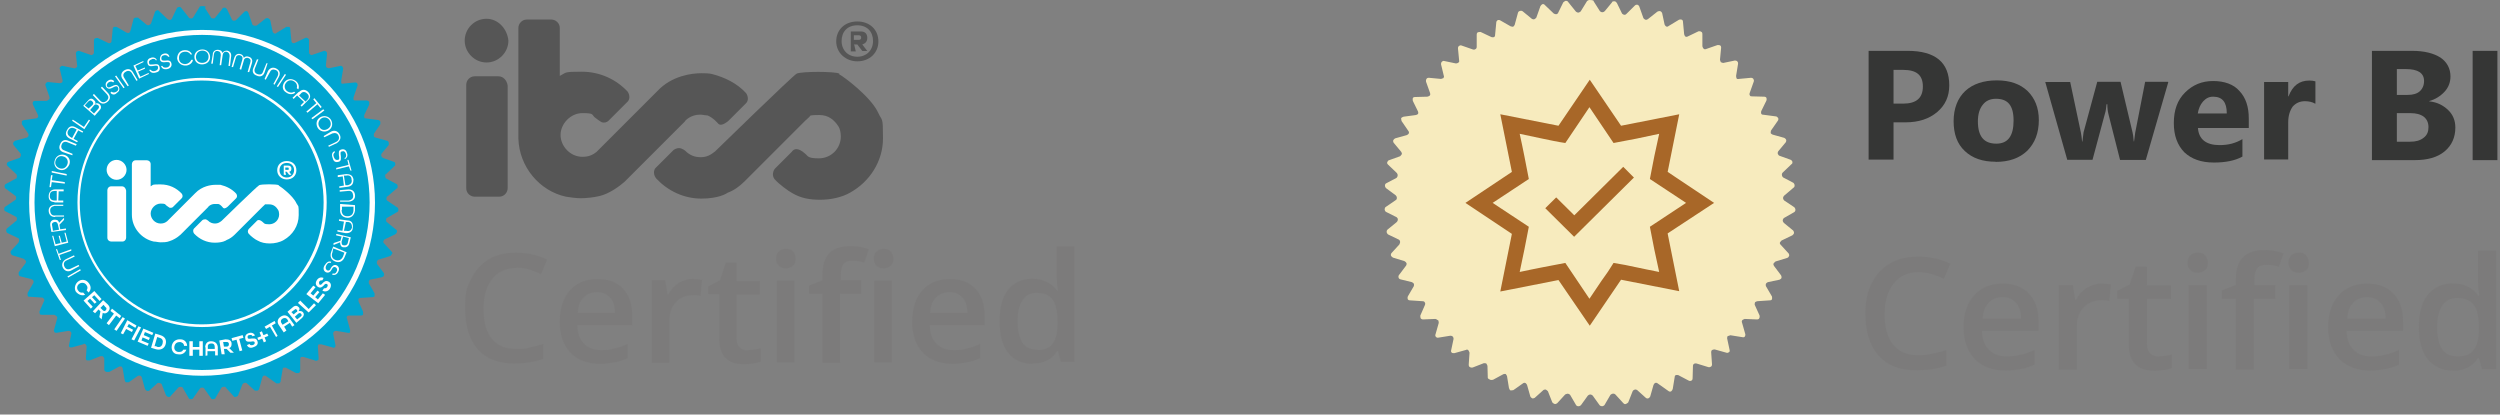 <?xml version="1.0" encoding="UTF-8"?> <svg xmlns="http://www.w3.org/2000/svg" width="193" height="32" viewBox="0 0 193 32" fill="none"><rect x="0" y="0" width="193" height="32" fill="#808080" stroke="none"/><g clip-path="url(#clip0_9527_10037)"><path fill-rule="evenodd" clip-rule="evenodd" d="M123.021 0.087L123.512 0.86C123.512 0.86 123.6 0.947 123.7 0.947C123.763 0.947 123.826 0.922 123.889 0.86L124.443 0.187C124.468 0.1 124.531 0.1 124.631 0.1C124.732 0.1 124.757 0.162 124.82 0.224L125.222 1.047C125.222 1.047 125.31 1.134 125.373 1.134C125.436 1.159 125.499 1.134 125.562 1.072L126.216 0.424C126.279 0.361 126.342 0.361 126.405 0.361C126.468 0.399 126.531 0.424 126.556 0.511L126.87 1.396C126.87 1.396 126.933 1.483 127.021 1.52C127.084 1.545 127.147 1.52 127.21 1.483L127.952 0.897C127.952 0.897 128.078 0.835 128.166 0.86C128.254 0.897 128.292 0.947 128.317 1.009L128.506 1.894C128.506 1.894 128.569 2.019 128.631 2.044C128.694 2.068 128.757 2.068 128.82 2.006L129.625 1.52C129.688 1.495 129.776 1.495 129.839 1.52C129.902 1.558 129.927 1.607 129.927 1.707L130.015 2.629C130.015 2.629 130.04 2.754 130.103 2.816C130.166 2.853 130.229 2.853 130.292 2.816L131.122 2.417C131.122 2.417 131.273 2.392 131.336 2.455C131.399 2.48 131.424 2.542 131.424 2.642V3.564C131.424 3.564 131.449 3.688 131.512 3.751C131.575 3.813 131.638 3.813 131.701 3.788L132.594 3.477C132.594 3.477 132.745 3.477 132.783 3.501C132.846 3.526 132.871 3.589 132.871 3.688L132.783 4.61C132.783 4.61 132.808 4.735 132.846 4.797C132.909 4.822 132.971 4.86 133.034 4.86L133.927 4.673C133.927 4.673 134.078 4.673 134.116 4.735C134.179 4.797 134.179 4.86 134.179 4.922L134.028 5.844C134.028 5.844 134.028 5.969 134.053 6.031C134.078 6.093 134.141 6.118 134.242 6.093L135.173 6.006C135.261 6.006 135.324 6.043 135.362 6.093C135.387 6.156 135.424 6.218 135.387 6.305L135.072 7.19C135.072 7.19 135.034 7.314 135.097 7.377C135.123 7.439 135.185 7.439 135.248 7.439L136.179 7.464C136.267 7.464 136.33 7.489 136.368 7.551C136.393 7.613 136.393 7.701 136.368 7.763L135.965 8.585C135.965 8.585 135.94 8.71 135.965 8.772C135.991 8.835 136.053 8.86 136.154 8.86L137.085 8.984C137.173 8.984 137.211 9.046 137.274 9.109C137.299 9.171 137.299 9.258 137.248 9.321L136.72 10.081C136.72 10.081 136.695 10.205 136.695 10.268C136.72 10.33 136.783 10.355 136.846 10.392L137.739 10.641C137.739 10.641 137.865 10.704 137.89 10.791C137.915 10.853 137.89 10.94 137.865 10.978L137.274 11.688C137.274 11.688 137.211 11.813 137.248 11.875C137.274 11.937 137.311 12 137.374 12.024L138.242 12.336C138.305 12.373 138.368 12.423 138.368 12.486C138.393 12.573 138.368 12.635 138.305 12.672L137.626 13.32C137.626 13.32 137.538 13.408 137.563 13.507C137.563 13.57 137.588 13.632 137.651 13.694L138.456 14.118C138.456 14.118 138.544 14.205 138.544 14.305C138.544 14.405 138.519 14.454 138.456 14.492L137.739 15.102C137.739 15.102 137.651 15.19 137.651 15.289C137.651 15.351 137.676 15.414 137.739 15.476L138.519 15.999C138.519 15.999 138.607 16.087 138.607 16.186C138.607 16.286 138.569 16.336 138.519 16.373L137.714 16.834C137.714 16.834 137.626 16.922 137.626 17.021C137.626 17.084 137.664 17.146 137.714 17.208L138.431 17.794C138.431 17.794 138.519 17.918 138.494 17.981C138.494 18.068 138.431 18.105 138.368 18.168L137.538 18.566C137.538 18.566 137.45 18.654 137.412 18.716C137.387 18.778 137.412 18.84 137.475 18.903L138.091 19.576C138.091 19.576 138.154 19.7 138.116 19.762C138.091 19.825 138.054 19.887 137.965 19.912L137.072 20.186C137.072 20.186 136.984 20.248 136.921 20.336C136.884 20.398 136.921 20.46 136.947 20.523L137.5 21.258C137.5 21.258 137.563 21.382 137.525 21.47C137.5 21.532 137.437 21.557 137.374 21.594L136.481 21.781C136.481 21.781 136.355 21.843 136.33 21.906C136.305 21.968 136.305 22.03 136.33 22.093L136.796 22.89C136.796 22.89 136.821 23.04 136.796 23.102C136.77 23.164 136.708 23.189 136.607 23.189L135.676 23.252C135.676 23.252 135.55 23.276 135.487 23.339C135.462 23.401 135.462 23.463 135.462 23.526L135.84 24.36C135.84 24.36 135.865 24.51 135.814 24.572C135.789 24.635 135.726 24.66 135.626 24.66L134.695 24.622C134.695 24.622 134.569 24.66 134.506 24.709C134.481 24.772 134.443 24.834 134.481 24.896L134.733 25.781C134.758 25.843 134.733 25.931 134.707 25.968C134.682 26.03 134.582 26.055 134.519 26.03L133.588 25.881C133.588 25.881 133.462 25.918 133.399 25.943C133.336 25.968 133.336 26.03 133.336 26.13L133.525 27.015C133.55 27.102 133.525 27.164 133.462 27.201C133.399 27.227 133.336 27.264 133.273 27.227L132.38 26.977C132.38 26.977 132.254 26.977 132.191 27.015C132.129 27.04 132.103 27.102 132.103 27.201L132.166 28.124C132.166 28.211 132.141 28.273 132.078 28.311C132.015 28.335 131.952 28.373 131.864 28.335L130.971 28.061C130.971 28.061 130.845 28.036 130.783 28.086C130.72 28.124 130.695 28.174 130.695 28.273L130.669 29.195C130.669 29.282 130.644 29.345 130.581 29.382C130.518 29.419 130.43 29.419 130.367 29.382L129.562 28.959C129.562 28.959 129.437 28.934 129.374 28.959C129.311 28.983 129.286 29.046 129.286 29.108L129.135 30.03C129.11 30.117 129.072 30.155 129.009 30.217C128.946 30.242 128.858 30.242 128.795 30.18L128.053 29.656C127.902 29.532 127.839 29.532 127.776 29.569C127.713 29.594 127.688 29.656 127.65 29.719L127.399 30.603C127.399 30.603 127.336 30.728 127.248 30.753C127.185 30.778 127.097 30.753 127.059 30.715L126.38 30.105C126.38 30.105 126.254 30.043 126.191 30.08C126.128 30.105 126.065 30.142 126.04 30.204L125.7 31.064C125.7 31.064 125.612 31.152 125.512 31.189C125.424 31.226 125.361 31.164 125.323 31.127L124.707 30.454C124.707 30.454 124.619 30.366 124.518 30.392C124.455 30.392 124.392 30.429 124.329 30.479L123.864 31.276C123.864 31.276 123.776 31.363 123.675 31.363C123.612 31.363 123.524 31.326 123.486 31.276L122.958 30.541C122.958 30.541 122.87 30.454 122.769 30.454C122.707 30.454 122.644 30.479 122.581 30.541L122.052 31.276C122.052 31.276 121.964 31.363 121.864 31.363C121.763 31.363 121.713 31.326 121.675 31.276L121.21 30.479C121.21 30.479 121.122 30.392 121.021 30.392C120.958 30.392 120.895 30.429 120.832 30.454L120.216 31.127C120.216 31.127 120.09 31.214 120.027 31.189C119.939 31.164 119.901 31.127 119.838 31.064L119.499 30.204C119.499 30.204 119.411 30.117 119.348 30.08C119.285 30.055 119.222 30.08 119.159 30.105L118.48 30.715C118.48 30.715 118.354 30.778 118.291 30.753C118.228 30.715 118.165 30.666 118.14 30.603L117.889 29.719C117.889 29.719 117.826 29.594 117.763 29.569C117.7 29.544 117.637 29.544 117.574 29.594L116.832 30.117C116.832 30.117 116.706 30.142 116.618 30.142C116.555 30.117 116.53 30.055 116.492 29.955L116.341 29.033C116.341 29.033 116.278 28.909 116.253 28.884C116.228 28.859 116.127 28.859 116.065 28.884L115.259 29.32C115.259 29.32 115.109 29.345 115.046 29.32C114.983 29.282 114.857 29.233 114.857 29.17L114.832 28.248C114.832 28.248 114.794 28.124 114.744 28.061C114.681 28.036 114.618 28.036 114.555 28.036L113.687 28.373C113.687 28.373 113.536 28.398 113.473 28.335C113.41 28.311 113.385 28.248 113.385 28.148L113.448 27.227C113.448 27.227 113.41 27.102 113.36 27.04C113.297 26.977 113.234 26.977 113.171 27.015L112.278 27.264C112.278 27.264 112.127 27.264 112.089 27.239C112.027 27.177 112.001 27.114 112.027 27.052L112.215 26.167C112.215 26.167 112.215 26.043 112.152 25.98C112.127 25.956 112.064 25.918 111.964 25.918L111.033 26.068C110.945 26.093 110.882 26.03 110.844 26.005C110.819 25.943 110.781 25.881 110.819 25.818L111.07 24.934C111.07 24.934 111.07 24.809 111.045 24.747C110.92 24.66 110.857 24.622 110.794 24.622L109.863 24.66C109.775 24.66 109.712 24.622 109.674 24.572C109.649 24.51 109.649 24.448 109.649 24.36L110.014 23.526C110.014 23.526 110.052 23.401 109.989 23.339C109.963 23.276 109.901 23.252 109.8 23.252L108.869 23.189C108.781 23.189 108.718 23.164 108.68 23.102C108.655 23.04 108.655 22.953 108.68 22.89L109.146 22.093C109.146 22.093 109.184 21.968 109.146 21.906C109.121 21.843 109.058 21.819 108.995 21.781L108.127 21.569C108.039 21.544 108.001 21.507 107.976 21.445C107.951 21.382 107.951 21.295 108.001 21.233L108.555 20.498C108.555 20.498 108.617 20.373 108.58 20.311C108.555 20.248 108.517 20.224 108.429 20.161L107.536 19.887C107.536 19.887 107.41 19.8 107.385 19.738C107.36 19.675 107.385 19.588 107.41 19.551L108.026 18.878C108.026 18.878 108.089 18.753 108.089 18.691C108.089 18.604 108.051 18.541 108.001 18.504L107.171 18.105C107.108 18.068 107.083 18.018 107.045 17.918C107.045 17.831 107.07 17.769 107.108 17.732L107.825 17.146C107.825 17.146 107.913 17.059 107.913 16.959C107.913 16.859 107.888 16.834 107.825 16.772L106.982 16.348C106.982 16.348 106.894 16.261 106.894 16.161C106.894 16.099 106.919 16.012 106.982 15.975L107.749 15.451C107.812 15.414 107.838 15.364 107.838 15.264C107.838 15.202 107.812 15.14 107.749 15.077L107.007 14.529C107.007 14.529 106.919 14.442 106.919 14.342C106.919 14.242 106.944 14.193 107.007 14.155L107.812 13.732C107.812 13.732 107.9 13.644 107.9 13.545C107.9 13.445 107.875 13.42 107.838 13.358L107.158 12.71C107.095 12.648 107.07 12.585 107.095 12.523C107.133 12.436 107.158 12.398 107.221 12.373L108.089 12.062C108.089 12.062 108.177 11.975 108.215 11.912C108.24 11.85 108.215 11.788 108.177 11.726L107.586 11.015C107.586 11.015 107.523 10.891 107.561 10.828C107.586 10.766 107.649 10.704 107.712 10.679L108.605 10.43C108.605 10.43 108.731 10.367 108.756 10.305C108.781 10.243 108.781 10.18 108.731 10.118L108.202 9.345C108.202 9.345 108.165 9.196 108.165 9.134C108.202 9.071 108.253 9.046 108.353 9.009L109.284 8.884C109.284 8.884 109.41 8.86 109.473 8.797C109.498 8.735 109.498 8.673 109.473 8.61L109.07 7.788C109.07 7.788 109.045 7.638 109.07 7.576C109.095 7.514 109.158 7.489 109.259 7.489L110.19 7.464C110.19 7.464 110.316 7.439 110.379 7.377C110.441 7.314 110.404 7.252 110.404 7.19L110.089 6.305C110.089 6.305 110.064 6.156 110.127 6.093C110.152 6.031 110.215 6.006 110.316 6.006L111.247 6.093C111.247 6.093 111.372 6.056 111.435 6.031C111.46 5.969 111.498 5.906 111.46 5.844L111.247 4.959C111.247 4.959 111.247 4.81 111.309 4.772C111.372 4.71 111.435 4.685 111.498 4.71L112.391 4.897C112.391 4.897 112.517 4.897 112.58 4.835C112.643 4.81 112.668 4.748 112.643 4.648L112.555 3.726C112.555 3.639 112.593 3.576 112.643 3.539C112.706 3.514 112.769 3.477 112.832 3.514L113.725 3.825C113.725 3.825 113.851 3.85 113.913 3.788C113.976 3.751 114.002 3.701 114.002 3.601V2.679C114.002 2.592 114.027 2.53 114.09 2.492C114.152 2.467 114.241 2.467 114.303 2.467L115.146 2.866C115.146 2.866 115.272 2.891 115.335 2.866C115.398 2.829 115.423 2.779 115.423 2.679L115.511 1.757C115.511 1.67 115.536 1.632 115.599 1.57C115.662 1.533 115.75 1.533 115.813 1.57L116.618 2.031C116.618 2.031 116.744 2.068 116.807 2.068C116.87 2.031 116.895 1.981 116.933 1.919L117.184 0.997C117.209 0.91 117.247 0.872 117.335 0.847C117.398 0.822 117.486 0.822 117.549 0.872L118.266 1.458C118.266 1.458 118.392 1.52 118.455 1.483C118.518 1.458 118.543 1.421 118.606 1.358L118.92 0.474C118.92 0.474 119.008 0.349 119.071 0.324C119.134 0.299 119.222 0.324 119.26 0.386L119.939 1.034C119.939 1.034 120.027 1.097 120.128 1.097C120.228 1.097 120.254 1.034 120.279 1.009L120.681 0.187C120.681 0.187 120.769 0.1 120.87 0.062C120.958 0.062 121.021 0.087 121.059 0.15L121.65 0.885C121.65 0.885 121.738 0.972 121.839 0.972C121.901 0.972 121.964 0.935 122.027 0.885L122.518 0.087C122.518 0.087 122.606 1.52588e-05 122.707 1.52588e-05C122.92 1.52588e-05 123.021 0.037 123.046 0.087" fill="#F7EBBE"></path><path d="M128.743 18.03L129.636 22.479L125.145 21.594L122.73 25.145L120.314 21.619L115.823 22.504L116.717 18.055L113.131 15.663L116.717 13.271L115.823 8.822L120.314 9.707L122.73 6.155L125.145 9.707L129.636 8.822L128.743 13.271L132.328 15.663L128.743 18.018V18.03ZM124.566 20.298C125.157 20.386 125.749 20.51 126.327 20.635C126.919 20.759 127.497 20.884 128.088 20.996L127.711 19.252C127.585 18.666 127.497 18.093 127.371 17.507C127.837 17.196 128.302 16.896 128.768 16.585C129.233 16.273 129.699 15.974 130.164 15.663C129.699 15.351 129.233 15.052 128.768 14.741C128.302 14.429 127.837 14.13 127.371 13.819C127.497 13.233 127.585 12.66 127.711 12.074C127.837 11.489 127.963 10.915 128.088 10.33C127.497 10.454 126.919 10.579 126.327 10.704C125.736 10.828 125.157 10.915 124.566 11.04C124.252 10.579 123.95 10.118 123.635 9.657C123.321 9.196 123.019 8.735 122.704 8.274C122.39 8.735 122.088 9.196 121.774 9.657C121.459 10.118 121.157 10.579 120.843 11.04C120.251 10.953 119.673 10.828 119.082 10.704C118.49 10.579 117.912 10.454 117.32 10.33C117.446 10.915 117.572 11.489 117.685 12.074C117.811 12.66 117.899 13.233 118.025 13.819C117.559 14.13 117.094 14.429 116.629 14.741C116.163 15.052 115.698 15.351 115.232 15.663C115.698 15.974 116.163 16.273 116.629 16.585C117.094 16.896 117.559 17.196 118.025 17.507C117.899 18.093 117.811 18.678 117.685 19.252L117.32 20.996C117.912 20.872 118.49 20.747 119.082 20.635C119.673 20.51 120.251 20.423 120.843 20.298C121.157 20.759 121.459 21.22 121.774 21.681C122.088 22.142 122.39 22.604 122.704 23.064L123.635 21.681C123.975 21.22 124.289 20.759 124.566 20.298ZM125.308 12.872L126.139 13.707L121.522 18.28L119.295 16.074L120.138 15.239L121.535 16.622L125.308 12.884V12.872Z" fill="#A86728"></path><path d="M148.133 21.009C147.327 21.009 146.673 21.283 146.208 21.869C145.742 22.454 145.491 23.214 145.491 24.236C145.491 25.258 145.705 26.08 146.17 26.628C146.636 27.177 147.252 27.426 148.12 27.426C148.485 27.426 148.837 27.389 149.177 27.301C149.516 27.239 149.894 27.152 150.259 27.027V28.223C149.579 28.473 148.799 28.585 147.931 28.585C146.661 28.585 145.705 28.223 145.025 27.451C144.346 26.678 144.007 25.607 144.007 24.199C144.007 23.314 144.157 22.516 144.497 21.869C144.837 21.196 145.302 20.672 145.919 20.336C146.535 19.974 147.277 19.812 148.12 19.812C149.013 19.812 149.818 19.999 150.56 20.361L150.07 21.52C149.793 21.395 149.479 21.27 149.139 21.158C148.824 21.071 148.46 21.009 148.12 21.009" fill="#7C7B7B"></path><path d="M154.846 28.609C153.827 28.609 153.022 28.298 152.456 27.724C151.902 27.139 151.588 26.317 151.588 25.295C151.588 24.223 151.864 23.388 152.393 22.815C152.921 22.204 153.663 21.893 154.594 21.893C155.462 21.893 156.142 22.142 156.632 22.666C157.123 23.189 157.374 23.887 157.374 24.809V25.544H153.009C153.034 26.192 153.198 26.653 153.538 26.989C153.852 27.326 154.305 27.513 154.896 27.513C155.274 27.513 155.638 27.488 155.978 27.388C156.318 27.326 156.657 27.201 157.06 27.014V28.148C156.72 28.298 156.381 28.422 156.041 28.485C155.701 28.547 155.261 28.609 154.833 28.609M154.582 22.94C154.141 22.94 153.777 23.089 153.525 23.376C153.248 23.65 153.097 24.049 153.06 24.597H156.028C156.028 24.074 155.903 23.65 155.626 23.376C155.349 23.064 155.009 22.94 154.569 22.94" fill="#7C7B7B"></path><path d="M162.284 21.894C162.561 21.894 162.812 21.931 162.963 21.956L162.837 23.239C162.649 23.177 162.435 23.177 162.221 23.177C161.668 23.177 161.202 23.364 160.862 23.725C160.523 24.087 160.334 24.548 160.334 25.133V28.535H158.938V22.006H160.02L160.208 23.14H160.271C160.485 22.741 160.762 22.43 161.101 22.218C161.504 22.006 161.881 21.881 162.284 21.881" fill="#7C7B7B"></path><path d="M166.645 27.513C166.985 27.513 167.325 27.451 167.664 27.364V28.41C167.513 28.473 167.325 28.535 167.073 28.56C166.822 28.585 166.583 28.622 166.331 28.622C164.998 28.622 164.343 27.949 164.343 26.566V23.065H163.45V22.454L164.406 21.968L164.872 20.585H165.74V22.031H167.601V23.077H165.74V26.541C165.74 26.878 165.828 27.127 165.991 27.276C166.142 27.426 166.369 27.526 166.645 27.526" fill="#7C7B7B"></path><path d="M168.875 20.298C168.875 20.049 168.938 19.875 169.089 19.713C169.215 19.588 169.429 19.501 169.68 19.501C169.932 19.501 170.108 19.563 170.234 19.713C170.36 19.837 170.448 20.049 170.448 20.298C170.448 20.547 170.385 20.734 170.234 20.846C170.108 20.971 169.894 21.058 169.68 21.058C169.429 21.058 169.24 20.996 169.089 20.846C168.938 20.697 168.875 20.51 168.875 20.298ZM170.36 28.485H168.963V22.018H170.36V28.485Z" fill="#7C7B7B"></path><path d="M175.614 23.065H174.003V28.522H172.607V23.065H171.525V22.417L172.607 21.993V21.569C172.607 20.797 172.796 20.224 173.161 19.85C173.538 19.488 174.091 19.302 174.834 19.302C175.324 19.302 175.79 19.389 176.293 19.551L175.928 20.597C175.588 20.473 175.249 20.448 174.934 20.448C174.62 20.448 174.381 20.535 174.255 20.722C174.104 20.909 174.041 21.208 174.041 21.582V22.006H175.651V23.077H175.626L175.614 23.065ZM176.67 20.298C176.67 20.049 176.733 19.875 176.884 19.713C177.01 19.588 177.224 19.501 177.475 19.501C177.727 19.501 177.916 19.563 178.029 19.713C178.155 19.837 178.243 20.049 178.243 20.298C178.243 20.548 178.18 20.735 178.029 20.847C177.903 20.971 177.689 21.058 177.475 21.058C177.224 21.058 177.048 20.996 176.884 20.847C176.733 20.697 176.67 20.51 176.67 20.298ZM178.129 28.485H176.733V22.018H178.129V28.485Z" fill="#7C7B7B"></path><path d="M182.99 28.609C181.971 28.609 181.166 28.298 180.6 27.724C180.046 27.139 179.732 26.317 179.732 25.295C179.732 24.223 180.008 23.388 180.537 22.815C181.065 22.204 181.807 21.893 182.738 21.893C183.606 21.893 184.285 22.142 184.776 22.666C185.267 23.189 185.518 23.887 185.518 24.809V25.544H181.153C181.178 26.192 181.342 26.653 181.681 26.989C181.996 27.326 182.449 27.513 183.04 27.513C183.417 27.513 183.782 27.488 184.122 27.388C184.461 27.326 184.801 27.201 185.204 27.014V28.148C184.864 28.298 184.524 28.422 184.185 28.485C183.845 28.547 183.442 28.609 182.977 28.609M182.725 22.94C182.285 22.94 181.92 23.089 181.669 23.376C181.392 23.65 181.241 24.049 181.203 24.597H184.172C184.172 24.074 184.046 23.65 183.77 23.376C183.493 23.064 183.153 22.94 182.713 22.94" fill="#7C7B7B"></path><path d="M189.342 28.61C188.537 28.61 187.882 28.298 187.417 27.725C186.952 27.139 186.738 26.317 186.738 25.245C186.738 24.174 186.952 23.339 187.417 22.766C187.882 22.18 188.537 21.881 189.342 21.881C190.21 21.881 190.864 22.193 191.329 22.828H191.392C191.329 22.367 191.304 22.006 191.304 21.719V19.352H192.7V28.498H191.619L191.367 27.638H191.304C190.876 28.311 190.222 28.622 189.354 28.622M189.732 27.513C190.285 27.513 190.725 27.364 190.964 27.027C191.216 26.691 191.367 26.205 191.367 25.457V25.27C191.367 24.448 191.241 23.862 190.964 23.526C190.688 23.189 190.285 23.003 189.694 23.003C189.203 23.003 188.826 23.189 188.549 23.588C188.272 23.987 188.147 24.535 188.147 25.27C188.147 26.006 188.272 26.529 188.511 26.928C188.763 27.326 189.191 27.513 189.719 27.513" fill="#7C7B7B"></path><path d="M146.181 9.445V12.323H144.257V3.925H147.263C149.402 3.925 150.483 4.81 150.483 6.592C150.483 7.451 150.169 8.124 149.552 8.648C148.936 9.171 148.131 9.445 147.099 9.445H146.169H146.181ZM146.181 5.395V8H146.923C147.942 8 148.445 7.564 148.445 6.679C148.445 5.794 147.955 5.395 146.923 5.395H146.181Z" fill="#353635"></path><path d="M154.065 12.486C153.046 12.486 152.266 12.211 151.687 11.663C151.096 11.115 150.819 10.342 150.819 9.358C150.819 8.374 151.133 7.576 151.712 7.028C152.303 6.48 153.134 6.205 154.153 6.205C155.172 6.205 155.951 6.48 156.53 7.028C157.084 7.576 157.398 8.311 157.398 9.271C157.398 10.28 157.084 11.053 156.505 11.638C155.889 12.224 155.083 12.498 154.052 12.498M154.09 7.626C153.649 7.626 153.31 7.776 153.071 8.087C152.819 8.399 152.693 8.822 152.693 9.37C152.693 10.529 153.159 11.09 154.115 11.09C155.008 11.09 155.448 10.504 155.448 9.308C155.448 8.112 154.983 7.626 154.09 7.626Z" fill="#353635"></path><path d="M167.392 6.342L165.656 12.348H163.668L162.775 8.822C162.712 8.573 162.687 8.336 162.687 8.049H162.624C162.599 8.361 162.561 8.597 162.498 8.784L161.542 12.336H159.592L157.894 6.33H159.819L160.649 10.255C160.687 10.442 160.712 10.653 160.737 10.928H160.762C160.8 10.653 160.825 10.442 160.85 10.217L161.907 6.317H163.706L164.637 10.242C164.662 10.329 164.7 10.579 164.725 10.915H164.75C164.775 10.703 164.813 10.454 164.838 10.242L165.605 6.317H167.366L167.392 6.342Z" fill="#353635"></path><path d="M173.643 9.882H169.681C169.744 10.741 170.297 11.202 171.354 11.202C172.033 11.202 172.587 11.053 173.115 10.741V12.087C172.561 12.399 171.819 12.548 170.914 12.548C169.92 12.548 169.178 12.274 168.624 11.751C168.096 11.202 167.819 10.467 167.819 9.508C167.819 8.498 168.096 7.726 168.687 7.14C169.278 6.555 169.983 6.255 170.851 6.255C171.719 6.255 172.436 6.505 172.889 7.028C173.379 7.551 173.606 8.249 173.606 9.146V9.882H173.631H173.643ZM171.907 8.748C171.907 7.888 171.568 7.464 170.851 7.464C170.536 7.464 170.297 7.589 170.071 7.838C169.857 8.087 169.731 8.386 169.668 8.76H171.895L171.907 8.748Z" fill="#353635"></path><path d="M178.725 8C178.511 7.875 178.235 7.813 177.945 7.813C177.543 7.813 177.228 7.962 176.989 8.237C176.775 8.548 176.65 8.947 176.65 9.433V12.311H174.788V6.33H176.65V7.439H176.675C176.989 6.617 177.505 6.218 178.285 6.218C178.474 6.218 178.625 6.243 178.75 6.28V8H178.725Z" fill="#353635"></path><path d="M183.113 12.361V3.925H186.207C187.163 3.925 187.88 4.112 188.409 4.448C188.899 4.785 189.176 5.283 189.176 5.894C189.176 6.355 189.025 6.754 188.711 7.09C188.396 7.426 187.994 7.676 187.541 7.8V7.825C188.157 7.887 188.623 8.137 189 8.498C189.377 8.859 189.553 9.32 189.553 9.844C189.553 10.604 189.277 11.227 188.723 11.688C188.17 12.149 187.39 12.361 186.434 12.361H183.125H183.113ZM185.037 5.333V7.327H185.868C186.27 7.327 186.585 7.24 186.799 7.053C187.012 6.866 187.138 6.592 187.138 6.255C187.138 5.645 186.673 5.333 185.742 5.333H185.025H185.037ZM185.037 8.735V10.94H186.056C186.497 10.94 186.836 10.853 187.113 10.629C187.39 10.417 187.478 10.143 187.478 9.806C187.478 9.47 187.352 9.196 187.113 9.009C186.861 8.822 186.522 8.735 186.094 8.735H185.037Z" fill="#353635"></path><path d="M192.812 3.925H190.888V12.361H192.812V3.925Z" fill="#353635"></path></g><g clip-path="url(#clip1_9527_10037)"><path fill-rule="evenodd" clip-rule="evenodd" d="M15.806 0.592L16.279 1.332C16.279 1.391 16.368 1.421 16.457 1.421C16.546 1.421 16.576 1.421 16.635 1.332L17.168 0.681C17.168 0.592 17.256 0.592 17.345 0.592C17.434 0.592 17.463 0.651 17.523 0.71L17.907 1.509C17.907 1.569 17.996 1.598 18.055 1.598C18.115 1.598 18.174 1.598 18.233 1.539L18.855 0.917C18.914 0.858 18.973 0.858 19.032 0.858C19.091 0.858 19.151 0.917 19.18 1.006L19.476 1.865C19.476 1.924 19.535 1.953 19.624 1.983C19.683 1.983 19.743 1.983 19.802 1.983L20.512 1.421C20.572 1.421 20.631 1.361 20.72 1.421C20.808 1.48 20.838 1.509 20.867 1.569L21.045 2.427C21.045 2.486 21.104 2.545 21.163 2.575C21.223 2.605 21.282 2.605 21.341 2.545L22.111 2.072C22.17 2.072 22.259 2.072 22.318 2.072C22.377 2.072 22.407 2.161 22.407 2.249L22.495 3.137C22.495 3.197 22.495 3.256 22.584 3.315C22.643 3.345 22.703 3.345 22.762 3.315L23.561 2.93C23.62 2.901 23.709 2.901 23.768 2.96C23.828 2.989 23.857 3.049 23.857 3.137V4.025C23.857 4.085 23.857 4.144 23.946 4.203C24.035 4.262 24.064 4.262 24.123 4.233L24.982 3.937C25.041 3.907 25.13 3.937 25.16 3.966C25.219 3.996 25.248 4.055 25.248 4.144L25.16 5.032C25.16 5.091 25.16 5.15 25.219 5.209C25.278 5.239 25.337 5.269 25.396 5.269L26.255 5.091C26.314 5.061 26.403 5.091 26.432 5.15C26.491 5.209 26.491 5.269 26.491 5.328L26.343 6.216C26.343 6.275 26.343 6.334 26.343 6.393C26.343 6.453 26.432 6.482 26.521 6.453L27.409 6.364C27.498 6.364 27.557 6.393 27.587 6.453C27.587 6.512 27.646 6.571 27.587 6.66L27.291 7.518C27.291 7.577 27.291 7.637 27.291 7.696C27.32 7.755 27.38 7.755 27.439 7.755H28.327C28.416 7.785 28.475 7.814 28.504 7.873C28.504 7.933 28.504 8.021 28.504 8.081L28.119 8.88C28.119 8.939 28.119 8.998 28.119 9.057C28.119 9.117 28.208 9.146 28.297 9.146L29.185 9.265C29.274 9.265 29.303 9.324 29.363 9.383C29.363 9.442 29.363 9.531 29.363 9.59L28.86 10.33C28.86 10.389 28.86 10.449 28.86 10.508C28.86 10.567 28.948 10.597 29.008 10.626L29.866 10.863C29.925 10.863 29.984 10.922 30.014 11.011C30.014 11.07 30.014 11.159 30.014 11.189L29.451 11.869C29.451 11.929 29.392 11.988 29.451 12.047C29.451 12.106 29.511 12.165 29.57 12.195L30.399 12.491C30.458 12.491 30.517 12.58 30.517 12.639C30.517 12.728 30.517 12.787 30.458 12.817L29.807 13.438C29.747 13.438 29.718 13.527 29.747 13.616C29.747 13.675 29.747 13.734 29.836 13.793L30.606 14.208C30.665 14.208 30.695 14.297 30.695 14.385C30.695 14.474 30.695 14.533 30.606 14.563L29.925 15.155C29.866 15.155 29.836 15.244 29.836 15.333C29.836 15.421 29.836 15.451 29.925 15.51L30.665 16.013C30.724 16.013 30.754 16.102 30.754 16.191C30.754 16.28 30.754 16.339 30.665 16.369L29.895 16.812C29.836 16.812 29.807 16.901 29.807 16.99C29.807 17.079 29.807 17.108 29.895 17.168L30.576 17.73C30.636 17.73 30.665 17.849 30.636 17.908C30.636 17.997 30.576 18.026 30.517 18.085L29.718 18.47C29.659 18.47 29.629 18.559 29.599 18.618C29.57 18.677 29.599 18.736 29.659 18.796L30.251 19.447C30.31 19.506 30.31 19.565 30.251 19.625C30.192 19.684 30.192 19.743 30.103 19.773L29.244 20.039C29.185 20.039 29.155 20.098 29.096 20.187C29.096 20.246 29.096 20.305 29.096 20.364L29.629 21.075C29.629 21.134 29.688 21.193 29.629 21.282C29.629 21.341 29.54 21.371 29.481 21.401L28.623 21.578C28.564 21.578 28.504 21.637 28.475 21.697C28.475 21.756 28.475 21.815 28.475 21.874L28.919 22.644C28.919 22.703 28.919 22.792 28.919 22.851C28.919 22.91 28.83 22.94 28.741 22.94L27.853 22.999C27.794 22.999 27.735 22.999 27.675 23.088C27.675 23.147 27.675 23.206 27.675 23.265L28.031 24.064C28.031 24.124 28.031 24.212 28.031 24.272C28.031 24.331 27.942 24.36 27.853 24.36H26.965C26.906 24.36 26.847 24.36 26.788 24.42C26.788 24.479 26.728 24.538 26.788 24.597L27.024 25.456C27.024 25.515 27.024 25.604 27.024 25.633C27.024 25.692 26.906 25.722 26.847 25.692L25.959 25.544C25.899 25.544 25.84 25.544 25.781 25.604C25.722 25.663 25.722 25.692 25.722 25.781L25.899 26.64C25.899 26.729 25.899 26.788 25.84 26.817C25.781 26.847 25.722 26.877 25.663 26.817L24.804 26.581C24.745 26.581 24.686 26.581 24.627 26.581C24.567 26.581 24.538 26.669 24.538 26.758L24.597 27.646C24.597 27.735 24.597 27.794 24.508 27.824C24.419 27.853 24.39 27.883 24.301 27.824L23.443 27.557C23.384 27.557 23.324 27.557 23.265 27.557C23.206 27.557 23.176 27.646 23.176 27.735V28.623C23.176 28.712 23.117 28.771 23.058 28.8C22.999 28.8 22.91 28.8 22.851 28.8L22.081 28.386C22.022 28.386 21.963 28.386 21.904 28.386C21.844 28.386 21.815 28.475 21.815 28.534L21.667 29.422C21.667 29.511 21.608 29.541 21.548 29.6C21.489 29.6 21.4 29.6 21.341 29.6L20.631 29.096C20.483 28.978 20.424 28.978 20.364 29.008C20.305 29.008 20.276 29.096 20.246 29.156L20.009 30.014C20.009 30.073 19.95 30.133 19.861 30.162C19.802 30.162 19.713 30.162 19.683 30.162L19.032 29.57C18.973 29.57 18.914 29.511 18.855 29.57C18.796 29.57 18.736 29.629 18.707 29.689L18.381 30.517C18.381 30.576 18.292 30.606 18.203 30.636C18.115 30.665 18.055 30.636 18.026 30.576L17.434 29.925C17.434 29.866 17.345 29.837 17.256 29.866C17.197 29.866 17.138 29.866 17.079 29.955L16.635 30.724C16.635 30.784 16.546 30.813 16.457 30.813C16.368 30.813 16.309 30.813 16.279 30.724L15.776 30.014C15.776 29.955 15.688 29.925 15.599 29.925C15.51 29.925 15.48 29.925 15.421 30.014L14.918 30.724C14.918 30.784 14.829 30.813 14.74 30.813C14.652 30.813 14.592 30.813 14.563 30.724L14.119 29.955C14.119 29.896 14.03 29.866 13.941 29.866C13.852 29.866 13.823 29.866 13.764 29.925L13.171 30.576C13.171 30.636 13.053 30.665 12.994 30.636C12.905 30.636 12.876 30.576 12.816 30.517L12.491 29.689C12.491 29.629 12.402 29.6 12.343 29.57C12.284 29.541 12.224 29.57 12.165 29.57L11.514 30.162C11.455 30.162 11.396 30.221 11.336 30.162C11.277 30.162 11.218 30.073 11.188 30.014L10.951 29.156C10.951 29.096 10.892 29.037 10.833 29.008C10.774 28.978 10.715 29.008 10.655 29.008L9.945 29.511C9.886 29.511 9.827 29.511 9.738 29.511C9.679 29.511 9.649 29.422 9.619 29.333L9.471 28.445C9.442 28.386 9.412 28.327 9.383 28.297C9.353 28.297 9.264 28.297 9.205 28.297L8.435 28.712C8.376 28.712 8.287 28.712 8.228 28.712C8.169 28.712 8.051 28.623 8.051 28.564V27.676C8.021 27.616 7.991 27.557 7.932 27.498C7.873 27.498 7.814 27.498 7.755 27.498L6.926 27.824C6.867 27.824 6.778 27.824 6.719 27.824C6.659 27.824 6.63 27.735 6.63 27.646L6.689 26.758C6.689 26.699 6.659 26.64 6.6 26.581C6.541 26.521 6.482 26.521 6.423 26.581L5.564 26.817C5.505 26.817 5.416 26.817 5.387 26.817C5.327 26.758 5.298 26.699 5.327 26.64L5.505 25.781C5.535 25.722 5.505 25.663 5.446 25.604C5.387 25.544 5.357 25.544 5.268 25.544L4.38 25.692C4.291 25.692 4.232 25.692 4.203 25.633C4.173 25.574 4.143 25.515 4.173 25.456L4.41 24.597C4.439 24.538 4.41 24.479 4.38 24.42C4.262 24.331 4.203 24.301 4.143 24.301H3.255C3.167 24.301 3.107 24.301 3.078 24.242C3.048 24.183 3.048 24.124 3.048 24.035L3.403 23.236C3.433 23.177 3.433 23.117 3.374 23.058C3.344 22.999 3.285 22.969 3.196 22.969L2.308 22.91C2.219 22.91 2.16 22.91 2.131 22.821C2.131 22.762 2.131 22.673 2.131 22.614L2.575 21.845C2.604 21.785 2.604 21.726 2.575 21.667C2.545 21.608 2.486 21.578 2.427 21.549L1.598 21.341C1.509 21.341 1.479 21.282 1.45 21.223C1.42 21.164 1.45 21.075 1.45 21.016L1.983 20.305C1.983 20.246 2.042 20.187 1.983 20.128C1.923 20.069 1.923 20.039 1.835 19.98L0.976 19.713C0.917 19.713 0.858 19.625 0.828 19.565C0.799 19.506 0.828 19.417 0.828 19.388L1.42 18.736C1.45 18.677 1.479 18.618 1.479 18.559C1.479 18.47 1.479 18.411 1.391 18.381L0.591 17.997C0.532 17.997 0.503 17.908 0.473 17.819C0.473 17.73 0.503 17.671 0.532 17.641L1.213 17.079C1.272 17.079 1.302 16.99 1.302 16.901C1.302 16.812 1.302 16.783 1.213 16.724L0.414 16.309C0.355 16.309 0.325 16.221 0.325 16.132C0.325 16.043 0.355 15.984 0.414 15.954L1.154 15.451C1.213 15.451 1.243 15.362 1.243 15.273C1.243 15.185 1.243 15.155 1.154 15.096L0.443 14.563C0.384 14.563 0.355 14.474 0.355 14.385C0.355 14.297 0.384 14.237 0.443 14.208L1.213 13.793C1.272 13.793 1.302 13.705 1.302 13.616C1.302 13.527 1.302 13.497 1.243 13.438L0.591 12.817C0.532 12.757 0.503 12.698 0.532 12.639C0.532 12.55 0.591 12.521 0.651 12.491L1.479 12.195C1.539 12.195 1.568 12.106 1.598 12.047C1.627 11.988 1.598 11.929 1.598 11.869L1.035 11.189C1.035 11.129 0.976 11.07 1.035 11.011C1.035 10.952 1.124 10.893 1.183 10.863L2.042 10.626C2.101 10.626 2.16 10.567 2.19 10.508C2.219 10.449 2.19 10.389 2.19 10.33L1.687 9.59C1.687 9.531 1.687 9.442 1.687 9.383C1.687 9.324 1.775 9.294 1.864 9.265L2.752 9.146C2.811 9.146 2.871 9.117 2.93 9.057C2.959 8.998 2.959 8.939 2.93 8.88L2.545 8.081C2.515 8.021 2.515 7.933 2.545 7.873C2.575 7.814 2.634 7.785 2.723 7.785H3.611C3.67 7.755 3.729 7.725 3.788 7.666C3.847 7.607 3.818 7.548 3.818 7.489L3.522 6.63C3.492 6.571 3.492 6.482 3.551 6.423C3.581 6.364 3.64 6.334 3.729 6.334L4.617 6.423C4.676 6.423 4.735 6.393 4.795 6.364C4.824 6.305 4.854 6.245 4.824 6.186L4.617 5.328C4.587 5.269 4.617 5.18 4.676 5.15C4.735 5.091 4.795 5.061 4.854 5.091L5.712 5.269C5.771 5.298 5.831 5.269 5.89 5.209C5.949 5.18 5.979 5.121 5.949 5.032L5.86 4.144C5.86 4.055 5.89 3.996 5.949 3.966C6.008 3.937 6.067 3.907 6.127 3.937L6.985 4.233C7.044 4.262 7.103 4.262 7.163 4.203C7.222 4.173 7.251 4.114 7.251 4.025V3.137C7.251 3.049 7.281 2.989 7.34 2.96C7.399 2.93 7.488 2.93 7.547 2.93L8.347 3.315C8.406 3.345 8.465 3.345 8.524 3.315C8.583 3.285 8.613 3.226 8.613 3.137L8.702 2.249C8.702 2.161 8.731 2.131 8.791 2.072C8.85 2.072 8.939 2.072 8.998 2.072L9.767 2.516C9.827 2.545 9.886 2.545 9.945 2.545C10.004 2.516 10.034 2.457 10.063 2.397L10.3 1.509C10.3 1.421 10.36 1.391 10.448 1.361C10.508 1.361 10.596 1.361 10.655 1.361L11.336 1.924C11.396 1.924 11.455 1.983 11.514 1.924C11.573 1.924 11.603 1.865 11.662 1.805L11.958 0.947C11.958 0.888 12.047 0.829 12.106 0.799C12.165 0.769 12.254 0.799 12.284 0.858L12.935 1.48C12.935 1.48 13.024 1.539 13.112 1.539C13.201 1.539 13.231 1.48 13.26 1.45L13.645 0.651C13.645 0.592 13.734 0.562 13.823 0.533C13.912 0.533 13.971 0.562 14 0.621L14.563 1.332C14.563 1.391 14.652 1.421 14.74 1.421C14.829 1.421 14.859 1.421 14.918 1.332L15.392 0.562C15.392 0.503 15.48 0.473 15.569 0.473C15.776 0.473 15.865 0.473 15.895 0.562" fill="#00A5D1"></path><path d="M9.001 12.343C8.557 12.343 8.231 12.698 8.231 13.113C8.231 13.527 8.586 13.882 9.001 13.882C9.415 13.882 9.77 13.527 9.77 13.113C9.77 12.698 9.415 12.343 9.001 12.343Z" fill="white"></path><path d="M9.412 14.385H8.584C8.406 14.385 8.288 14.533 8.288 14.681V18.352C8.288 18.529 8.436 18.648 8.584 18.648H9.442C9.62 18.648 9.738 18.5 9.738 18.352V14.711C9.708 14.533 9.59 14.385 9.412 14.385Z" fill="white"></path><path d="M16.575 15.747C16.664 15.747 16.753 15.747 16.841 15.747C16.93 15.747 17.078 15.865 17.197 16.013C17.285 16.132 17.404 16.102 17.581 15.954L18.233 15.303C18.321 15.214 18.321 15.066 18.233 14.948C17.907 14.593 17.492 14.385 17.019 14.267C16.901 14.267 16.753 14.267 16.634 14.267C16.308 14.267 15.598 14.356 15.065 14.918L14.414 15.569L12.905 17.079C12.757 17.197 12.608 17.257 12.401 17.257C11.957 17.257 11.632 16.872 11.632 16.487C11.632 16.102 11.987 15.717 12.401 15.717C12.816 15.717 12.727 15.777 12.845 15.865C12.845 15.865 13.082 16.043 13.112 16.043C13.2 16.043 13.289 16.043 13.348 15.984L14.029 15.303C14.118 15.214 14.118 15.066 14.029 14.948C13.615 14.504 13.053 14.237 12.401 14.237C11.75 14.237 11.868 14.237 11.632 14.385V12.669C11.632 12.491 11.484 12.373 11.336 12.373H10.477C10.3 12.373 10.181 12.521 10.181 12.669V16.576C10.181 17.582 10.921 18.441 11.868 18.648C12.046 18.648 12.224 18.707 12.401 18.707C12.579 18.707 12.875 18.707 13.082 18.618C13.378 18.529 13.674 18.352 13.941 18.115L14.621 17.434L16.072 15.984C16.042 15.984 16.249 15.747 16.575 15.747Z" fill="white"></path><path d="M21.521 14.296C21.373 14.207 20.189 14.207 20.011 14.296C19.834 14.385 17.11 17.049 17.11 17.049C16.962 17.167 16.814 17.256 16.607 17.256C16.4 17.256 16.222 17.197 16.045 17.019C16.045 17.019 15.956 16.96 15.897 16.931C15.808 16.931 15.719 16.931 15.63 16.99L14.979 17.641C14.89 17.73 14.89 17.907 14.979 18.026C15.393 18.47 15.956 18.736 16.578 18.736C17.199 18.736 17.465 18.559 17.495 18.529C17.732 18.44 17.939 18.292 18.117 18.115L20.278 15.954C20.366 15.865 20.455 15.806 20.455 15.776C20.455 15.776 20.722 15.776 20.781 15.776C21.106 15.776 21.314 15.954 21.462 16.191C21.521 16.279 21.55 16.427 21.55 16.546C21.55 16.99 21.195 17.315 20.781 17.315C20.366 17.315 20.396 17.227 20.278 17.138C20.041 16.931 19.893 16.96 19.804 17.079L19.212 17.671C19.123 17.759 19.094 17.937 19.212 18.055C19.36 18.233 19.715 18.499 19.863 18.559C20.159 18.736 20.485 18.795 20.84 18.795C21.195 18.795 21.61 18.707 21.906 18.529C22.586 18.144 23.06 17.434 23.06 16.605C23.06 15.776 23.06 16.013 22.882 15.688C22.616 15.095 21.639 14.385 21.521 14.326" fill="white"></path><path d="M22.14 13.853C22.584 13.853 22.88 13.557 22.88 13.142C22.88 12.728 22.584 12.432 22.14 12.432C21.696 12.432 21.4 12.728 21.4 13.142C21.4 13.557 21.726 13.853 22.14 13.853ZM22.14 12.58C22.495 12.58 22.703 12.817 22.703 13.142C22.703 13.468 22.466 13.705 22.14 13.705C21.814 13.705 21.578 13.468 21.578 13.142C21.578 12.817 21.785 12.58 22.14 12.58Z" fill="white"></path><path d="M22.025 13.26H22.143L22.321 13.497H22.498L22.321 13.26C22.41 13.26 22.498 13.171 22.498 13.024C22.498 12.876 22.41 12.787 22.262 12.787H21.906V13.497H22.084L22.025 13.26ZM22.025 12.935H22.202C22.262 12.935 22.291 12.935 22.291 13.024C22.291 13.112 22.291 13.112 22.202 13.112H22.025V12.935Z" fill="white"></path><path d="M5.265 21.43L5.206 21.341L6.183 20.779L6.242 20.868L5.265 21.43Z" fill="white"></path><path d="M5.473 20.897C5.207 21.016 4.97 20.897 4.851 20.66C4.733 20.424 4.822 20.157 5.088 20.009L5.71 19.713L5.769 19.802L5.147 20.098C4.94 20.187 4.881 20.364 4.97 20.572C5.059 20.779 5.236 20.838 5.443 20.749L6.065 20.453L6.124 20.542L5.473 20.897Z" fill="white"></path><path d="M4.585 19.684L4.704 20.069H4.615L4.319 19.24H4.408L4.526 19.595L5.503 19.24V19.358C5.532 19.358 4.585 19.684 4.585 19.684Z" fill="white"></path><path d="M4.232 19.003L4.025 18.204H4.114L4.291 18.855L4.676 18.766L4.528 18.204H4.617L4.765 18.737L5.15 18.648L4.972 17.967H5.061L5.268 18.737L4.232 19.003Z" fill="white"></path><path d="M3.968 17.908L3.88 17.404C3.85 17.138 3.968 16.99 4.176 16.96C4.353 16.96 4.501 16.96 4.56 17.197L4.945 16.812V16.96C4.975 16.96 4.59 17.345 4.59 17.345L4.649 17.701L5.093 17.641V17.76C5.123 17.76 3.968 17.908 3.968 17.908ZM4.472 17.345C4.442 17.168 4.324 17.108 4.205 17.138C4.087 17.168 3.968 17.227 4.028 17.434L4.087 17.819L4.56 17.73L4.472 17.345Z" fill="white"></path><path d="M4.262 16.753C3.966 16.753 3.789 16.605 3.759 16.309C3.729 16.013 3.937 15.836 4.203 15.806H4.884V15.895H4.203C3.966 15.954 3.848 16.073 3.877 16.309C3.907 16.546 4.055 16.665 4.262 16.635H4.943V16.724H4.262V16.753Z" fill="white"></path><path d="M4.203 15.599C3.907 15.599 3.73 15.421 3.759 15.095C3.789 14.8 3.967 14.622 4.263 14.622H4.914V14.77H4.529L4.499 15.48H4.884V15.628H4.203V15.599ZM4.411 14.74H4.233C3.996 14.74 3.848 14.829 3.848 15.095C3.819 15.332 3.967 15.48 4.203 15.48H4.381V14.74H4.411Z" fill="white"></path><path d="M3.996 14.06L3.937 14.445H3.819L3.937 13.527H4.056L3.996 13.912L5.003 14.06V14.178C4.973 14.178 3.996 14.06 3.996 14.06Z" fill="white"></path><path d="M3.994 13.32V13.201C4.023 13.201 5.148 13.438 5.148 13.438V13.557C5.119 13.557 3.994 13.32 3.994 13.32Z" fill="white"></path><path d="M4.615 13.112C4.29 13.024 4.112 12.698 4.231 12.372C4.319 12.047 4.645 11.869 4.971 11.958C5.296 12.047 5.474 12.372 5.355 12.698C5.207 13.024 4.911 13.201 4.615 13.112ZM4.882 12.076C4.615 11.988 4.379 12.136 4.29 12.402C4.201 12.668 4.349 12.905 4.615 12.994C4.882 13.083 5.119 12.935 5.207 12.668C5.296 12.402 5.148 12.136 4.882 12.076Z" fill="white"></path><path d="M4.883 11.751C4.616 11.662 4.498 11.426 4.646 11.13C4.764 10.834 5.001 10.745 5.267 10.863L5.919 11.13L5.859 11.248L5.208 10.982C5.001 10.893 4.823 10.982 4.764 11.159C4.675 11.366 4.764 11.544 4.942 11.603L5.593 11.87V11.988C5.563 11.988 4.883 11.751 4.883 11.751Z" fill="white"></path><path d="M5.358 10.686C5.091 10.538 5.002 10.301 5.18 10.034C5.328 9.738 5.565 9.679 5.831 9.827L6.423 10.153L6.364 10.242L6.038 10.064L5.683 10.715L6.009 10.893L5.95 10.982L5.358 10.686ZM5.92 10.005L5.772 9.916C5.565 9.827 5.387 9.857 5.269 10.064C5.15 10.271 5.239 10.449 5.417 10.567L5.565 10.656L5.92 10.005Z" fill="white"></path><path d="M5.563 9.324L5.622 9.235L6.48 9.798L6.865 9.235L6.954 9.294L6.51 9.975L5.563 9.324Z" fill="white"></path><path d="M6.425 8.169L6.81 7.755C6.958 7.577 7.106 7.577 7.254 7.726C7.402 7.873 7.372 7.903 7.343 8.021C7.461 7.933 7.579 7.962 7.698 8.051C7.816 8.169 7.846 8.347 7.698 8.495L7.313 8.939L6.425 8.169ZM7.135 8.11C7.224 8.021 7.224 7.903 7.106 7.814C7.017 7.726 6.928 7.726 6.81 7.844L6.543 8.14L6.839 8.377L7.135 8.11ZM7.579 8.406C7.668 8.318 7.668 8.169 7.55 8.11C7.431 8.051 7.343 8.021 7.254 8.14L6.958 8.495L7.254 8.761L7.579 8.406Z" fill="white"></path><path d="M7.636 7.843L7.163 7.34L7.251 7.251L7.725 7.755C7.873 7.932 8.051 7.932 8.228 7.784C8.406 7.607 8.406 7.459 8.258 7.281L7.784 6.778L7.873 6.689L8.347 7.192C8.524 7.399 8.554 7.636 8.317 7.843C8.08 8.051 7.843 8.051 7.636 7.843Z" fill="white"></path><path d="M8.523 7.163L8.612 7.075C8.701 7.163 8.849 7.163 8.997 7.075C9.145 6.986 9.175 6.838 9.086 6.719C8.997 6.601 8.849 6.69 8.731 6.749C8.553 6.838 8.405 6.927 8.227 6.749C8.109 6.571 8.139 6.364 8.316 6.246C8.494 6.098 8.701 6.127 8.819 6.275L8.731 6.364C8.642 6.275 8.523 6.275 8.375 6.364C8.257 6.453 8.198 6.601 8.287 6.69C8.375 6.808 8.494 6.719 8.642 6.66C8.819 6.571 8.997 6.483 9.145 6.66C9.263 6.838 9.234 7.045 9.027 7.163C8.879 7.341 8.671 7.341 8.523 7.163Z" fill="white"></path><path d="M8.881 5.89L8.97 5.831L9.621 6.749L9.532 6.808L8.881 5.89Z" fill="white"></path><path d="M9.442 6.068C9.294 5.831 9.353 5.565 9.619 5.417C9.886 5.269 10.123 5.328 10.271 5.594L10.626 6.186L10.537 6.245L10.182 5.653C10.093 5.476 9.886 5.417 9.708 5.535C9.501 5.653 9.471 5.831 9.59 6.009L9.945 6.601L9.856 6.66L9.442 6.068Z" fill="white"></path><path d="M10.3 5.061L11.07 4.706V4.795L10.448 5.091L10.626 5.446L11.188 5.209V5.298L10.655 5.535L10.833 5.92L11.484 5.624V5.713L10.744 6.068L10.3 5.061Z" fill="white"></path><path d="M11.515 5.387H11.633C11.692 5.476 11.811 5.535 11.988 5.476C12.166 5.416 12.225 5.298 12.196 5.18C12.196 5.032 12.018 5.061 11.84 5.091C11.663 5.12 11.456 5.15 11.396 4.913C11.337 4.736 11.396 4.528 11.633 4.469C11.84 4.38 12.048 4.469 12.107 4.647H12.018C12.018 4.558 11.84 4.499 11.692 4.588C11.515 4.647 11.456 4.765 11.515 4.884C11.515 5.032 11.692 4.972 11.87 4.972C12.048 4.943 12.255 4.913 12.314 5.15C12.373 5.357 12.314 5.535 12.048 5.594C11.781 5.683 11.604 5.594 11.515 5.387Z" fill="white"></path><path d="M12.433 5.091H12.551C12.551 5.209 12.729 5.239 12.877 5.209C13.054 5.18 13.143 5.032 13.113 4.913C13.113 4.765 12.936 4.795 12.788 4.795C12.61 4.825 12.403 4.825 12.344 4.588C12.344 4.41 12.403 4.203 12.64 4.144C12.877 4.085 13.025 4.173 13.084 4.381H12.965C12.965 4.292 12.788 4.233 12.669 4.262C12.492 4.292 12.433 4.41 12.462 4.558C12.492 4.706 12.64 4.677 12.788 4.677C12.965 4.647 13.173 4.647 13.232 4.884C13.291 5.091 13.173 5.269 12.936 5.328C12.669 5.387 12.492 5.298 12.433 5.091Z" fill="white"></path><path d="M13.675 4.528C13.675 4.203 13.853 3.907 14.208 3.877C14.504 3.848 14.711 3.966 14.829 4.203H14.711C14.622 4.055 14.445 3.966 14.237 3.996C13.941 4.025 13.793 4.232 13.823 4.528C13.823 4.795 14.06 4.972 14.356 4.943C14.563 4.913 14.711 4.765 14.77 4.617H14.889C14.889 4.824 14.652 5.032 14.385 5.061C14.001 5.091 13.734 4.854 13.675 4.528Z" fill="white"></path><path d="M15.006 4.38C15.006 4.055 15.273 3.818 15.628 3.818C15.983 3.818 16.22 4.084 16.22 4.41C16.22 4.736 15.954 4.972 15.598 4.972C15.243 4.972 15.006 4.736 15.006 4.38ZM16.102 4.38C16.102 4.114 15.924 3.907 15.628 3.907C15.332 3.907 15.154 4.084 15.125 4.38C15.125 4.647 15.302 4.854 15.598 4.854C15.894 4.854 16.102 4.676 16.102 4.38Z" fill="white"></path><path d="M16.425 4.203C16.425 3.937 16.662 3.819 16.869 3.848C17.046 3.878 17.135 3.937 17.165 4.085C17.253 3.967 17.372 3.907 17.52 3.907C17.727 3.937 17.875 4.085 17.846 4.351L17.757 5.091H17.638C17.638 5.062 17.727 4.322 17.727 4.322C17.727 4.144 17.638 4.026 17.49 3.996C17.342 3.967 17.224 4.055 17.194 4.233L17.076 5.032H16.957C16.957 5.003 17.046 4.263 17.046 4.263C17.046 4.085 16.987 3.967 16.809 3.937C16.662 3.907 16.543 3.996 16.514 4.174L16.425 4.914H16.306C16.306 4.884 16.425 4.203 16.425 4.203Z" fill="white"></path><path d="M18.082 4.47C18.171 4.203 18.349 4.115 18.556 4.174C18.704 4.203 18.793 4.322 18.822 4.47C18.911 4.351 19.059 4.322 19.207 4.381C19.414 4.44 19.533 4.618 19.444 4.884L19.237 5.565H19.118C19.118 5.535 19.325 4.825 19.325 4.825C19.385 4.647 19.325 4.529 19.148 4.47C19 4.44 18.852 4.499 18.822 4.677L18.615 5.387L18.497 5.328L18.704 4.618C18.763 4.44 18.704 4.322 18.526 4.263C18.378 4.233 18.23 4.292 18.201 4.47L17.993 5.18H17.875C17.875 5.151 18.082 4.47 18.082 4.47Z" fill="white"></path><path d="M19.564 5.239L19.83 4.587H19.949C19.949 4.617 19.682 5.268 19.682 5.268C19.594 5.475 19.682 5.653 19.86 5.712C20.067 5.801 20.245 5.742 20.304 5.535L20.57 4.883H20.659C20.659 4.913 20.422 5.594 20.422 5.594C20.334 5.86 20.097 5.979 19.801 5.831C19.534 5.742 19.446 5.505 19.564 5.239Z" fill="white"></path><path d="M20.692 5.476C20.84 5.239 21.076 5.15 21.343 5.298C21.609 5.446 21.668 5.683 21.52 5.949L21.195 6.541L21.106 6.482L21.431 5.89C21.52 5.713 21.491 5.505 21.313 5.417C21.106 5.328 20.928 5.357 20.84 5.565L20.514 6.157L20.425 6.097L20.692 5.476Z" fill="white"></path><path d="M21.99 5.712L22.079 5.772L21.458 6.719L21.369 6.66L21.99 5.712Z" fill="white"></path><path d="M21.965 6.334C22.172 6.068 22.527 6.038 22.823 6.245C23.06 6.423 23.119 6.689 23.03 6.897L22.912 6.808C22.971 6.63 22.912 6.423 22.735 6.305C22.498 6.127 22.231 6.186 22.083 6.393C21.906 6.601 21.965 6.897 22.172 7.045C22.35 7.163 22.557 7.193 22.705 7.074L22.794 7.163C22.587 7.311 22.32 7.311 22.083 7.133C21.787 6.956 21.758 6.63 21.965 6.334Z" fill="white"></path><path d="M23.084 7.104C23.292 6.897 23.529 6.867 23.765 7.074C24.002 7.311 24.002 7.548 23.765 7.755L23.292 8.229L23.203 8.14L23.469 7.873L22.936 7.37L22.67 7.637L22.581 7.548L23.055 7.104H23.084ZM23.588 7.844L23.706 7.725C23.884 7.548 23.884 7.37 23.706 7.222C23.529 7.045 23.321 7.074 23.203 7.252L23.084 7.37L23.588 7.844Z" fill="white"></path><path d="M24.419 7.962L24.183 7.666L24.271 7.577L24.834 8.258L24.745 8.347L24.508 8.051L23.739 8.702L23.65 8.613L24.419 7.962Z" fill="white"></path><path d="M24.955 8.436L25.044 8.525L24.126 9.206L24.038 9.117L24.955 8.436Z" fill="white"></path><path d="M24.715 9.057C25.011 8.88 25.366 8.968 25.544 9.235C25.721 9.531 25.662 9.886 25.366 10.064C25.07 10.241 24.715 10.152 24.537 9.886C24.36 9.59 24.419 9.235 24.715 9.057ZM25.307 9.945C25.544 9.797 25.603 9.531 25.455 9.294C25.307 9.057 25.011 8.998 24.804 9.146C24.597 9.294 24.508 9.56 24.656 9.797C24.804 10.064 25.07 10.093 25.307 9.945Z" fill="white"></path><path d="M25.573 10.152C25.81 10.034 26.076 10.093 26.224 10.389C26.372 10.656 26.224 10.893 26.017 11.04L25.396 11.336L25.337 11.248L25.958 10.952C26.136 10.863 26.224 10.685 26.136 10.478C26.047 10.271 25.869 10.241 25.662 10.3L25.041 10.597L24.981 10.508L25.573 10.152Z" fill="white"></path><path d="M25.84 11.662V11.78C25.751 11.84 25.692 11.958 25.78 12.136C25.84 12.313 25.958 12.372 26.076 12.343C26.224 12.343 26.195 12.165 26.165 11.988C26.165 11.81 26.106 11.603 26.343 11.544C26.52 11.484 26.728 11.544 26.787 11.81C26.876 12.017 26.787 12.224 26.609 12.284V12.195C26.698 12.195 26.757 12.017 26.698 11.869C26.639 11.692 26.52 11.632 26.402 11.692C26.254 11.692 26.284 11.869 26.313 12.047C26.313 12.224 26.372 12.432 26.136 12.491C25.928 12.55 25.751 12.491 25.692 12.224C25.573 11.928 25.633 11.751 25.84 11.662Z" fill="white"></path><path d="M26.904 12.728L26.815 12.343H26.904L27.14 13.172H27.052L26.933 12.846L25.956 13.083V12.964L26.904 12.728Z" fill="white"></path><path d="M26.726 13.438C27.022 13.438 27.229 13.527 27.289 13.853C27.289 14.149 27.2 14.356 26.874 14.415L26.193 14.504V14.386L26.549 14.326L26.46 13.616L26.075 13.675V13.527L26.726 13.438ZM26.667 14.297H26.845C27.081 14.238 27.2 14.089 27.141 13.853C27.141 13.616 26.963 13.498 26.726 13.557H26.549L26.667 14.297Z" fill="white"></path><path d="M26.906 14.622C27.202 14.622 27.38 14.77 27.409 15.066C27.439 15.362 27.232 15.54 26.936 15.569H26.255V15.48H26.936C27.172 15.421 27.291 15.303 27.261 15.066C27.232 14.829 27.113 14.711 26.876 14.74L26.225 14.8V14.681L26.906 14.622Z" fill="white"></path><path d="M27.407 15.836V16.25C27.348 16.635 27.111 16.842 26.785 16.812C26.46 16.783 26.223 16.576 26.253 16.161V15.747L27.407 15.836ZM26.371 16.191C26.371 16.517 26.519 16.694 26.815 16.694C27.081 16.694 27.259 16.576 27.288 16.25V15.954H26.401V16.221L26.371 16.191Z" fill="white"></path><path d="M26.849 17.02C27.145 17.02 27.293 17.257 27.234 17.582C27.234 17.878 26.968 18.026 26.672 17.997L26.05 17.878V17.76L26.435 17.819L26.553 17.109L26.169 17.05V16.931L26.849 17.02ZM26.553 17.819H26.731C26.968 17.878 27.116 17.79 27.175 17.553C27.175 17.316 27.086 17.168 26.879 17.138H26.701L26.553 17.819Z" fill="white"></path><path d="M27.082 18.322L26.964 18.795C26.904 19.032 26.727 19.121 26.52 19.091C26.342 19.091 26.253 18.914 26.253 18.707L25.75 18.914V18.766L26.283 18.588L26.372 18.263L25.957 18.174V18.055L27.082 18.322ZM26.372 18.647C26.372 18.825 26.372 18.914 26.549 18.943C26.668 18.943 26.786 18.943 26.845 18.766L26.934 18.381L26.49 18.263L26.372 18.647Z" fill="white"></path><path d="M26.761 19.477L26.613 19.832C26.465 20.217 26.169 20.306 25.873 20.187C25.577 20.069 25.429 19.802 25.577 19.418L25.725 19.033L26.761 19.477ZM25.666 19.477C25.547 19.773 25.666 19.98 25.902 20.069C26.139 20.158 26.376 20.069 26.494 19.773L26.583 19.506L25.725 19.181L25.666 19.477Z" fill="white"></path><path d="M25.576 20.216L25.517 20.305C25.398 20.246 25.28 20.305 25.191 20.483C25.102 20.66 25.132 20.779 25.25 20.868C25.369 20.927 25.487 20.868 25.546 20.69C25.635 20.542 25.783 20.394 25.99 20.483C26.168 20.572 26.227 20.779 26.108 20.986C26.02 21.193 25.812 21.282 25.635 21.193L25.694 21.104C25.812 21.164 25.931 21.104 25.99 20.956C26.079 20.808 25.99 20.66 25.901 20.631C25.783 20.572 25.694 20.631 25.605 20.808C25.517 20.986 25.369 21.104 25.161 21.016C24.984 20.927 24.924 20.72 25.043 20.512C25.221 20.216 25.398 20.128 25.576 20.216Z" fill="white"></path><path d="M6.038 21.726C6.305 21.519 6.66 21.578 6.867 21.874C7.045 22.111 7.045 22.377 6.837 22.584L6.689 22.407C6.778 22.288 6.778 22.111 6.66 21.992C6.541 21.815 6.305 21.785 6.127 21.903C5.949 22.022 5.89 22.259 6.038 22.436C6.127 22.584 6.275 22.614 6.423 22.584L6.571 22.762C6.334 22.851 6.068 22.762 5.861 22.525C5.713 22.288 5.772 21.933 6.038 21.726Z" fill="white"></path><path d="M7.279 22.466L7.841 23.088L7.693 23.236L7.279 22.792L7.101 22.94L7.456 23.325L7.308 23.443L6.953 23.058L6.746 23.236L7.16 23.68L7.012 23.828L6.45 23.206L7.279 22.466Z" fill="white"></path><path d="M7.962 23.177L8.317 23.502C8.524 23.709 8.495 23.887 8.347 24.064C8.228 24.183 8.08 24.242 7.932 24.153L7.843 24.657L7.666 24.479L7.755 24.035L7.607 23.887L7.34 24.183L7.163 24.035L7.962 23.177ZM7.932 23.946C8.021 24.035 8.11 24.035 8.169 23.946C8.228 23.887 8.258 23.768 8.139 23.709L7.991 23.532L7.755 23.768L7.932 23.946Z" fill="white"></path><path d="M8.794 24.213L8.527 24.006L8.646 23.828L9.356 24.39L9.238 24.568L8.971 24.361L8.409 25.101L8.231 24.953L8.794 24.213Z" fill="white"></path><path d="M9.47 24.479L9.648 24.597L8.996 25.544L8.819 25.426L9.47 24.479Z" fill="white"></path><path d="M9.828 24.716L10.539 25.13L10.45 25.308L9.947 25.012L9.828 25.219L10.272 25.456L10.183 25.633L9.739 25.396L9.503 25.811L9.325 25.722L9.828 24.716Z" fill="white"></path><path d="M10.683 25.189L10.89 25.278L10.357 26.284L10.15 26.195L10.683 25.189Z" fill="white"></path><path d="M11.069 25.367L11.839 25.693L11.75 25.87L11.187 25.634L11.099 25.87L11.572 26.078L11.483 26.255L11.01 26.048L10.921 26.285L11.483 26.521L11.395 26.699L10.625 26.373L11.069 25.367Z" fill="white"></path><path d="M11.988 25.752L12.373 25.87C12.758 25.988 12.876 26.255 12.787 26.58C12.698 26.906 12.402 27.054 12.047 26.965L11.662 26.847L11.988 25.752ZM12.077 26.758C12.314 26.847 12.491 26.758 12.55 26.521C12.61 26.314 12.55 26.136 12.314 26.077L12.136 26.018L11.929 26.728H12.077V26.758Z" fill="white"></path><path d="M13.26 26.699C13.319 26.373 13.586 26.166 13.941 26.196C14.237 26.196 14.444 26.433 14.444 26.699H14.207C14.207 26.521 14.059 26.433 13.912 26.403C13.675 26.403 13.527 26.492 13.467 26.729C13.408 26.965 13.556 27.143 13.764 27.172C13.941 27.172 14.059 27.172 14.148 26.995H14.385C14.296 27.261 14.03 27.409 13.734 27.35C13.408 27.35 13.201 27.054 13.26 26.699Z" fill="white"></path><path d="M14.648 26.344H14.885V26.788H15.388V26.344H15.655V27.468H15.388V26.995H14.885V27.468H14.619V26.344H14.648Z" fill="white"></path><path d="M15.838 26.847C15.838 26.551 15.986 26.344 16.282 26.344C16.607 26.344 16.785 26.521 16.814 26.788V27.439H16.607V27.113H16.015V27.439L15.867 27.468V26.788L15.838 26.847ZM16.578 26.906V26.788C16.578 26.61 16.489 26.492 16.282 26.521C16.104 26.521 16.015 26.64 16.045 26.817V26.936H16.578V26.906Z" fill="white"></path><path d="M16.931 26.285L17.405 26.196C17.701 26.196 17.849 26.285 17.878 26.492C17.878 26.67 17.878 26.788 17.701 26.877L18.056 27.232H17.79L17.494 26.936H17.287L17.346 27.35H17.109L16.931 26.285ZM17.494 26.758C17.642 26.758 17.671 26.67 17.671 26.551C17.671 26.462 17.582 26.374 17.464 26.403H17.227L17.287 26.758H17.494Z" fill="white"></path><path d="M18.26 26.226L17.934 26.314L17.875 26.107L18.733 25.87L18.793 26.078L18.467 26.166L18.704 27.054L18.497 27.113L18.26 26.226Z" fill="white"></path><path d="M19.065 26.64L19.272 26.551C19.272 26.64 19.39 26.669 19.509 26.64C19.627 26.61 19.686 26.521 19.657 26.433C19.657 26.344 19.509 26.344 19.39 26.373C19.213 26.373 19.006 26.433 18.946 26.196C18.887 25.989 18.946 25.811 19.183 25.722C19.42 25.634 19.598 25.722 19.686 25.9L19.479 25.959C19.479 25.87 19.39 25.841 19.242 25.87C19.124 25.87 19.094 25.989 19.124 26.078C19.124 26.166 19.272 26.166 19.39 26.137C19.568 26.137 19.775 26.078 19.864 26.314C19.953 26.521 19.864 26.699 19.598 26.788C19.361 26.906 19.154 26.847 19.065 26.64Z" fill="white"></path><path d="M20.247 26.137L19.951 26.255L19.863 26.077L20.159 25.959L20.04 25.663L20.218 25.574L20.336 25.87L20.632 25.752L20.721 25.929L20.425 26.048L20.543 26.344L20.366 26.433L20.247 26.137Z" fill="white"></path><path d="M20.84 25.219L20.543 25.397L20.425 25.219L21.195 24.775L21.284 24.953L20.988 25.13L21.431 25.929L21.313 26.018L20.84 25.219Z" fill="white"></path><path d="M21.549 25.13C21.372 24.893 21.401 24.627 21.668 24.449C21.934 24.272 22.171 24.331 22.349 24.568L22.733 25.101L22.556 25.219L22.378 24.923L21.934 25.219L22.112 25.515L21.905 25.663L21.549 25.13ZM22.26 24.805L22.201 24.686C22.112 24.538 21.964 24.509 21.816 24.597C21.668 24.686 21.638 24.834 21.757 24.982L21.816 25.071L22.26 24.805Z" fill="white"></path><path d="M22.198 24.065L22.613 23.71C22.79 23.562 22.938 23.591 23.057 23.71C23.146 23.798 23.146 23.887 23.057 24.006C23.175 24.006 23.294 24.006 23.382 24.094C23.501 24.242 23.471 24.39 23.323 24.538L22.879 24.923L22.169 24.035L22.198 24.065ZM22.909 24.094C22.968 24.035 22.968 23.976 22.909 23.917C22.85 23.858 22.82 23.828 22.731 23.917L22.494 24.094L22.672 24.272L22.879 24.094H22.909ZM23.234 24.42C23.323 24.361 23.294 24.272 23.234 24.213C23.175 24.154 23.116 24.154 23.027 24.213L22.761 24.45L22.938 24.657L23.205 24.45L23.234 24.42Z" fill="white"></path><path d="M23 23.384L23.178 23.206L23.829 23.857L24.243 23.413L24.391 23.561L23.829 24.124L23 23.384Z" fill="white"></path><path d="M23.65 22.703L24.183 22.052L24.36 22.17L23.976 22.644L24.183 22.821L24.508 22.436L24.656 22.555L24.331 22.94L24.538 23.117L24.923 22.644L25.1 22.762L24.567 23.413L23.65 22.703Z" fill="white"></path><path d="M24.89 22.436L25.009 22.259C25.098 22.259 25.186 22.259 25.246 22.17C25.334 22.052 25.305 21.963 25.246 21.933C25.157 21.874 25.068 21.933 25.009 22.022C24.89 22.14 24.742 22.288 24.535 22.14C24.358 22.022 24.328 21.815 24.476 21.608C24.594 21.43 24.802 21.371 24.979 21.459L24.89 21.637C24.802 21.637 24.713 21.637 24.654 21.726C24.594 21.815 24.654 21.904 24.654 21.963C24.742 22.022 24.831 21.963 24.89 21.874C25.009 21.756 25.157 21.608 25.394 21.756C25.571 21.874 25.601 22.081 25.453 22.318C25.305 22.495 25.098 22.555 24.89 22.436Z" fill="white"></path><path fill-rule="evenodd" clip-rule="evenodd" d="M15.6 6.009C18.264 6.009 20.661 7.074 22.408 8.821C24.125 10.537 25.22 12.964 25.22 15.629C25.22 18.293 24.154 20.69 22.408 22.436C20.661 24.183 18.264 25.248 15.6 25.248C12.936 25.248 10.538 24.183 8.792 22.436C7.045 20.69 5.98 18.293 5.98 15.629C5.98 12.964 7.045 10.567 8.792 8.821C10.538 7.104 12.936 6.009 15.6 6.009ZM22.26 8.969C20.543 7.252 18.204 6.216 15.57 6.216C12.936 6.216 10.597 7.252 8.91 8.969C7.193 10.685 6.157 13.024 6.157 15.629C6.157 18.233 7.193 20.601 8.91 22.288C10.627 24.005 12.965 25.041 15.57 25.041C18.175 25.041 20.543 24.005 22.23 22.288C23.947 20.572 24.983 18.233 24.983 15.629C24.983 13.024 23.947 10.685 22.26 8.969ZM15.6 2.309C19.3 2.309 22.615 3.789 25.042 6.216C27.44 8.613 28.949 11.958 28.949 15.658C28.949 19.358 27.469 22.673 25.042 25.101C22.615 27.498 19.27 29.008 15.6 29.008C11.929 29.008 8.584 27.528 6.157 25.071C3.76 22.673 2.25 19.328 2.25 15.658C2.25 11.988 3.73 8.643 6.157 6.216C8.584 3.789 11.9 2.309 15.6 2.309ZM24.746 6.482C22.408 4.144 19.152 2.693 15.6 2.693C12.048 2.693 8.792 4.144 6.453 6.482C4.115 8.85 2.664 12.076 2.664 15.629C2.664 19.18 4.115 22.436 6.453 24.775C8.792 27.113 12.018 28.564 15.6 28.564C19.181 28.564 22.408 27.113 24.746 24.775C27.084 22.436 28.535 19.21 28.535 15.629C28.535 12.047 27.084 8.821 24.746 6.482Z" fill="white"></path><path d="M37.562 1.45C36.615 1.45 35.875 2.22 35.875 3.137C35.875 4.055 36.645 4.824 37.562 4.824C38.48 4.824 39.249 4.055 39.249 3.137C39.161 2.22 38.45 1.45 37.562 1.45Z" fill="#565656"></path><path d="M38.451 5.89H36.645C36.26 5.89 35.994 6.215 35.994 6.541V14.533C35.994 14.918 36.319 15.184 36.645 15.184H38.539C38.924 15.184 39.191 14.859 39.191 14.533V6.6C39.132 6.215 38.865 5.89 38.48 5.89" fill="#565656"></path><path d="M54.049 8.85C54.227 8.85 54.434 8.909 54.612 8.909C54.789 8.969 55.115 9.176 55.381 9.472C55.559 9.738 55.825 9.649 56.21 9.353C56.269 9.294 56.98 8.584 57.601 7.962C57.779 7.785 57.779 7.459 57.601 7.193C56.891 6.423 55.973 5.979 54.967 5.713C54.7 5.653 54.404 5.653 54.138 5.653C53.428 5.653 51.859 5.831 50.734 7.045C50.408 7.37 49.343 8.436 49.343 8.436L46.057 11.721C45.732 11.988 45.406 12.106 44.962 12.106C44.015 12.106 43.275 11.277 43.275 10.419C43.275 9.561 44.044 8.732 44.962 8.732C45.88 8.732 45.672 8.85 45.909 9.057C45.909 9.057 46.413 9.442 46.472 9.442C46.649 9.501 46.856 9.442 46.975 9.324C47.093 9.205 48.307 7.992 48.455 7.844C48.633 7.666 48.633 7.341 48.455 7.074C47.567 6.127 46.324 5.535 44.903 5.535C43.482 5.535 43.748 5.594 43.216 5.861V2.161C43.216 1.776 42.89 1.509 42.564 1.509H40.67C40.285 1.509 40.019 1.835 40.019 2.161V10.685C40.078 12.876 41.647 14.741 43.689 15.184C44.074 15.244 44.459 15.303 44.844 15.303C45.228 15.303 45.85 15.244 46.324 15.125C46.975 14.948 47.596 14.563 48.218 14.03L49.698 12.55L52.865 9.383C52.895 9.294 53.339 8.85 54.049 8.85Z" fill="#565656"></path><path d="M64.793 5.682C64.467 5.505 61.892 5.505 61.507 5.682C61.241 5.801 55.202 11.691 55.202 11.691C54.877 11.958 54.551 12.135 54.107 12.135C53.663 12.135 53.278 12.017 52.893 11.632C52.834 11.573 52.716 11.514 52.568 11.454C52.39 11.395 52.183 11.454 52.005 11.573L50.614 12.964C50.437 13.142 50.437 13.526 50.673 13.793C51.561 14.74 52.805 15.332 54.137 15.332C55.469 15.332 56.09 14.947 56.15 14.888C56.653 14.71 57.097 14.385 57.481 14L62.158 9.323C62.336 9.146 62.543 8.998 62.543 8.938C62.602 8.879 63.105 8.879 63.254 8.879C63.964 8.879 64.408 9.264 64.734 9.767C64.852 9.945 64.911 10.27 64.911 10.537C64.911 11.484 64.141 12.224 63.224 12.224C62.306 12.224 62.395 12.046 62.129 11.839C61.626 11.395 61.3 11.454 61.122 11.721L59.849 12.994C59.672 13.171 59.583 13.556 59.79 13.822C60.116 14.207 60.886 14.77 61.181 14.918C61.833 15.302 62.514 15.421 63.313 15.421C64.112 15.421 65 15.243 65.651 14.858C67.131 14.03 68.167 12.461 68.167 10.685C68.167 8.909 68.108 9.412 67.782 8.672C67.19 7.429 65.059 5.86 64.793 5.742" fill="#565656"></path><path d="M66.184 4.735C67.132 4.735 67.812 4.084 67.812 3.196C67.812 2.308 67.161 1.657 66.184 1.657C65.208 1.657 64.556 2.308 64.556 3.196C64.556 4.084 65.296 4.735 66.184 4.735ZM66.184 1.953C66.954 1.953 67.398 2.456 67.398 3.167C67.398 3.877 66.895 4.38 66.184 4.38C65.474 4.38 64.971 3.877 64.971 3.167C64.971 2.456 65.415 1.953 66.184 1.953Z" fill="#565656"></path><path d="M65.918 3.433H66.185L66.569 3.936H66.954L66.569 3.433C66.747 3.374 66.954 3.255 66.954 2.93C66.954 2.604 66.777 2.427 66.451 2.427H65.681V3.966H66.066L65.948 3.463L65.918 3.433ZM65.918 2.723H66.303C66.421 2.723 66.481 2.782 66.481 2.9C66.481 3.019 66.421 3.078 66.303 3.078H65.918V2.693V2.723Z" fill="#565656"></path><path d="M39.873 20.69C39.103 20.69 38.452 20.957 38.008 21.519C37.564 22.081 37.327 22.821 37.327 23.828C37.327 24.834 37.534 25.633 37.978 26.166C38.422 26.699 39.014 26.936 39.873 26.936C40.731 26.936 40.554 26.906 40.909 26.817C41.234 26.758 41.59 26.669 41.945 26.551V27.705C41.294 27.942 40.524 28.061 39.695 28.061C38.482 28.061 37.534 27.705 36.883 26.965C36.232 26.225 35.906 25.16 35.906 23.798C35.906 22.437 36.054 22.17 36.38 21.519C36.706 20.868 37.15 20.365 37.742 20.009C38.334 19.654 39.044 19.506 39.873 19.506C40.702 19.506 41.501 19.684 42.241 20.039L41.767 21.164C41.501 21.045 41.205 20.927 40.879 20.809C40.583 20.72 40.228 20.661 39.902 20.661" fill="#7C7B7B"></path><path d="M46.35 28.09C45.373 28.09 44.574 27.794 44.041 27.232C43.509 26.669 43.213 25.87 43.213 24.864C43.213 23.857 43.479 22.999 43.982 22.436C44.485 21.844 45.196 21.548 46.113 21.548C47.031 21.548 47.623 21.785 48.097 22.288C48.57 22.792 48.807 23.472 48.807 24.39V25.1H44.574C44.574 25.722 44.752 26.196 45.077 26.521C45.373 26.847 45.817 27.024 46.38 27.024C46.942 27.024 47.09 27.024 47.416 26.906C47.741 26.847 48.067 26.728 48.452 26.551V27.646C48.126 27.794 47.801 27.912 47.475 27.972C47.149 28.031 46.735 28.09 46.321 28.09M46.084 22.555C45.669 22.555 45.314 22.703 45.048 22.969C44.781 23.236 44.633 23.62 44.604 24.153H47.475C47.475 23.65 47.357 23.236 47.09 22.969C46.824 22.673 46.498 22.555 46.054 22.555" fill="#7C7B7B"></path><path d="M53.545 21.548C53.812 21.548 54.048 21.578 54.196 21.608L54.078 22.851C53.9 22.791 53.693 22.791 53.486 22.791C52.953 22.791 52.509 22.969 52.184 23.324C51.858 23.68 51.68 24.123 51.68 24.686V28.001H50.319V21.637H51.355L51.532 22.732H51.592C51.799 22.348 52.065 22.052 52.391 21.844C52.776 21.637 53.131 21.519 53.545 21.519" fill="#7C7B7B"></path><path d="M57.747 27.024C58.073 27.024 58.398 26.965 58.724 26.877V27.913C58.576 27.972 58.398 28.031 58.162 28.061C57.925 28.09 57.688 28.12 57.451 28.12C56.149 28.12 55.527 27.468 55.527 26.107V22.703H54.669V22.111L55.587 21.637L56.031 20.276H56.859V21.697H58.665V22.733H56.859V26.107C56.859 26.433 56.948 26.669 57.096 26.817C57.244 26.965 57.451 27.054 57.718 27.054" fill="#7C7B7B"></path><path d="M59.913 19.98C59.913 19.743 59.972 19.565 60.12 19.417C60.238 19.299 60.445 19.21 60.682 19.21C60.919 19.21 61.097 19.269 61.215 19.417C61.333 19.536 61.422 19.743 61.422 19.98C61.422 20.216 61.363 20.394 61.215 20.512C61.097 20.631 60.889 20.72 60.682 20.72C60.475 20.72 60.268 20.66 60.12 20.512C59.972 20.364 59.913 20.187 59.913 19.98ZM61.333 27.972H59.972V21.667H61.333V27.972Z" fill="#7C7B7B"></path><path d="M66.423 22.674H64.854V28.001H63.492V22.674H62.456V22.052L63.492 21.637V21.223C63.492 20.483 63.67 19.921 64.025 19.536C64.38 19.181 64.913 19.003 65.653 19.003C66.393 19.003 66.571 19.092 67.074 19.24L66.719 20.276C66.393 20.157 66.068 20.128 65.772 20.128C65.476 20.128 65.239 20.217 65.12 20.394C64.972 20.572 64.913 20.868 64.913 21.223V21.637H66.482V22.674H66.452H66.423ZM67.459 19.98C67.459 19.743 67.518 19.566 67.666 19.418C67.784 19.299 67.992 19.21 68.228 19.21C68.465 19.21 68.643 19.27 68.761 19.418C68.88 19.536 68.968 19.743 68.968 19.98C68.968 20.217 68.909 20.394 68.761 20.513C68.643 20.631 68.436 20.72 68.228 20.72C68.021 20.72 67.814 20.661 67.666 20.513C67.518 20.365 67.459 20.187 67.459 19.98ZM68.85 27.972H67.488V21.667H68.85V27.972Z" fill="#7C7B7B"></path><path d="M73.556 28.09C72.58 28.09 71.781 27.794 71.248 27.232C70.715 26.669 70.419 25.87 70.419 24.864C70.419 23.857 70.685 22.999 71.189 22.436C71.692 21.844 72.402 21.548 73.32 21.548C74.237 21.548 74.829 21.785 75.303 22.288C75.776 22.792 76.013 23.472 76.013 24.39V25.1H71.781C71.781 25.722 71.958 26.196 72.284 26.521C72.58 26.847 73.024 27.024 73.586 27.024C74.148 27.024 74.296 27.024 74.622 26.906C74.948 26.847 75.273 26.728 75.658 26.551V27.646C75.332 27.794 75.007 27.912 74.681 27.972C74.356 28.031 73.971 28.09 73.527 28.09M73.29 22.555C72.876 22.555 72.52 22.703 72.254 22.969C71.988 23.236 71.84 23.62 71.81 24.153H74.681C74.681 23.65 74.563 23.236 74.296 22.969C74.03 22.673 73.704 22.555 73.26 22.555" fill="#7C7B7B"></path><path d="M79.685 28.09C78.915 28.09 78.264 27.794 77.82 27.232C77.376 26.669 77.169 25.87 77.169 24.805C77.169 23.739 77.376 22.94 77.82 22.378C78.264 21.815 78.915 21.519 79.685 21.519C80.454 21.519 81.165 21.815 81.609 22.437H81.668C81.609 21.993 81.579 21.638 81.579 21.342V19.033H82.941V27.942H81.905L81.668 27.113H81.609C81.195 27.765 80.573 28.061 79.715 28.061M80.07 27.025C80.603 27.025 81.017 26.877 81.254 26.551C81.49 26.226 81.638 25.752 81.638 25.012V24.834C81.638 24.035 81.52 23.473 81.254 23.118C80.987 22.762 80.603 22.614 80.04 22.614C79.478 22.614 79.211 22.792 78.945 23.177C78.678 23.562 78.56 24.094 78.56 24.805C78.56 25.515 78.678 26.018 78.915 26.433C79.152 26.817 79.567 26.995 80.07 26.995" fill="#7C7B7B"></path></g><defs><clipPath id="clip0_9527_10037"><rect width="85.943" height="31.376" fill="white" transform="translate(106.856 1.52588e-05)"></rect></clipPath><clipPath id="clip1_9527_10037"><rect width="90.695" height="31.376" fill="white"></rect></clipPath></defs></svg> 